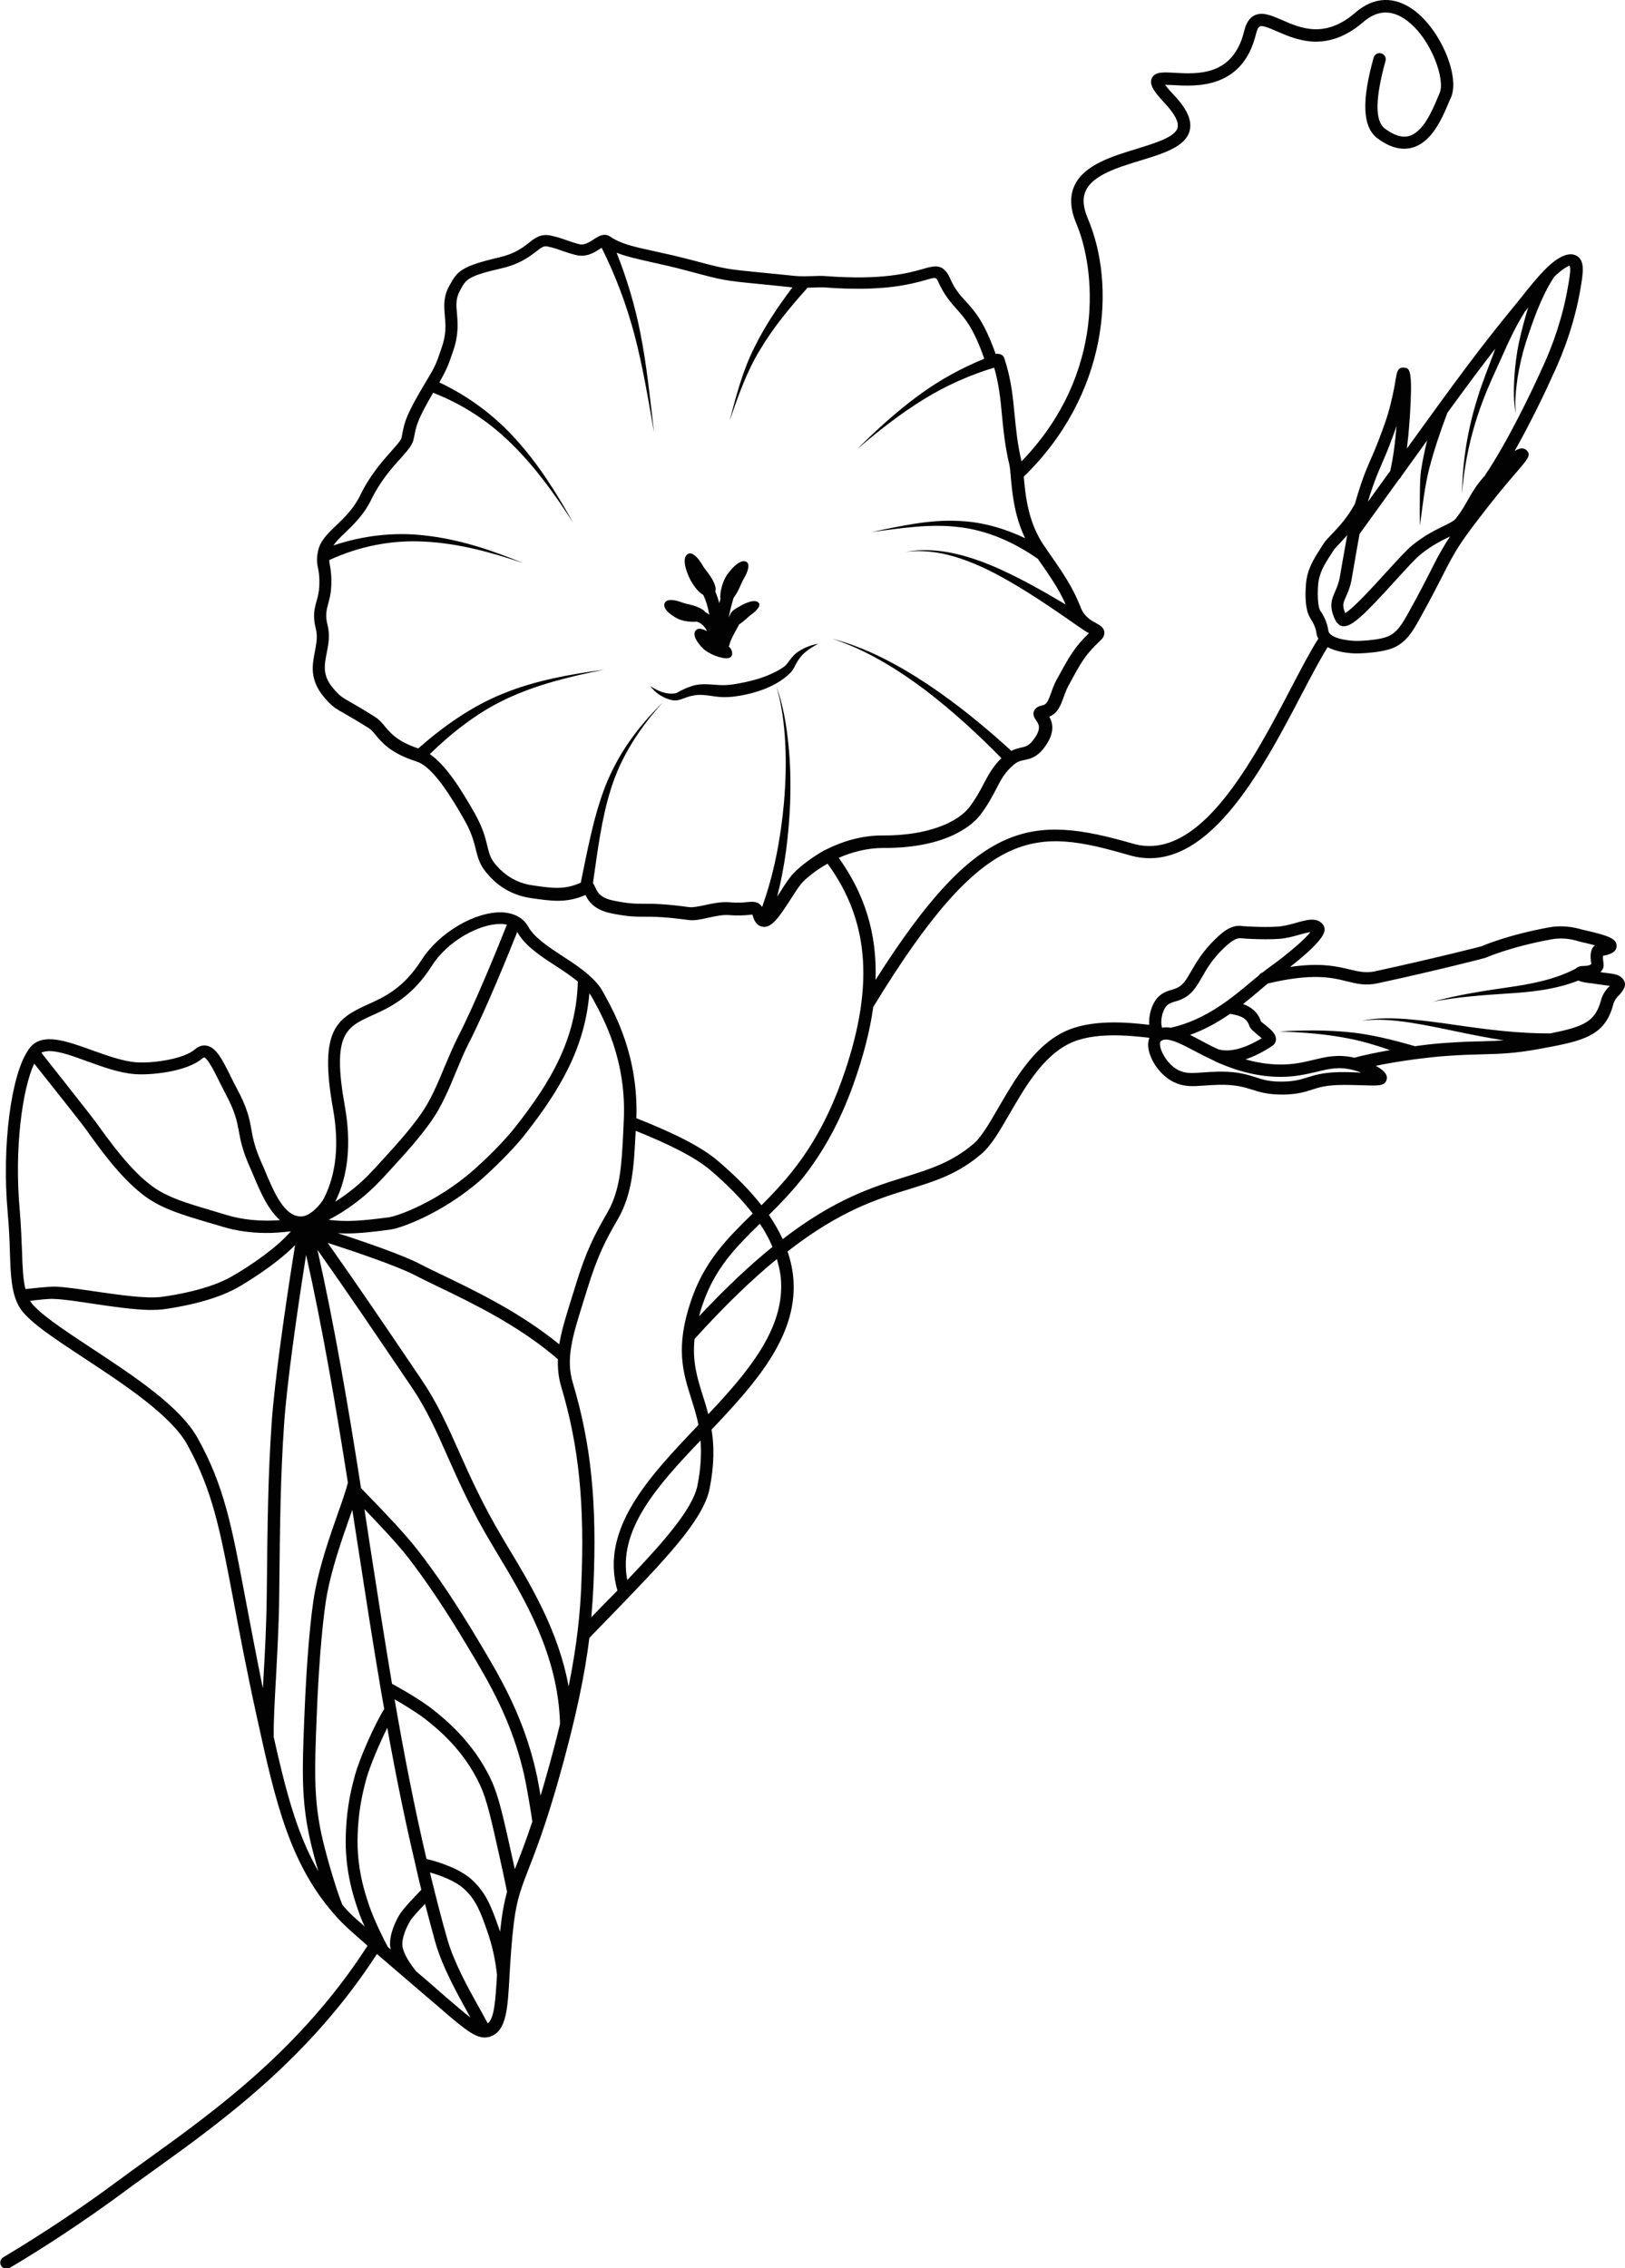 <?xml version="1.0" encoding="utf-8"?>
<!-- Generator: Adobe Illustrator 26.4.0, SVG Export Plug-In . SVG Version: 6.00 Build 0)  -->
<!DOCTYPE svg PUBLIC "-//W3C//DTD SVG 1.0//EN" "http://www.w3.org/TR/2001/REC-SVG-20010904/DTD/svg10.dtd">
<svg version="1.0" id="Laag_1" xmlns:x="http://ns.adobe.com/Extensibility/1.0/" xmlns:i="http://ns.adobe.com/AdobeIllustrator/10.0/" xmlns:graph="http://ns.adobe.com/Graphs/1.0/"
	 xmlns="http://www.w3.org/2000/svg" xmlns:xlink="http://www.w3.org/1999/xlink" x="0px" y="0px" width="100.28px"
	 height="139.93px" viewBox="0 0 100.28 139.93" enable-background="new 0 0 100.28 139.93" xml:space="preserve">
<g>
	<path fill="#020203" d="M41.81,38.16c0.29,0.15,0.8,0.23,1.2,0.19c0.01,0.01,0.03,0.02,0.04,0.02c0.25,0.09,0.45,0.28,0.58,0.57
		c-0.28-0.16-0.58-0.23-0.72-0.02c-0.24,0.37,0.38,0.99,0.49,1.1c0.33,0.32,1.13,0.64,1.53,0.58c0.34-0.05,0.29-0.43,0.13-0.63
		c-0.03-0.03-0.06-0.05-0.08-0.08c0.09-0.37,0.2-0.57,0.38-0.9c0.07-0.13,0.16-0.29,0.25-0.47c0.32-0.2,0.52-0.44,0.74-0.6
		c0.31-0.22,0.68-0.58,0.43-0.77c-0.3-0.23-1.01,0.18-1.13,0.25c-0.12,0.07-0.23,0.12-0.38,0.24c-0.08,0.06-0.16,0.15-0.2,0.24
		c-0.04,0.08-0.07,0.14-0.1,0.21c0.07-0.37,0.17-0.77,0.3-1.21c0.33-0.43,0.44-0.86,0.63-1.18c0.23-0.39,0.46-0.97,0.09-1.07
		c-0.44-0.11-1.01,0.67-1.11,0.81c-0.27,0.37-0.48,1.1-0.42,1.5c-0.03,0.09-0.05,0.18-0.07,0.27c-0.07-0.25-0.15-0.49-0.25-0.72
		c0.03-0.11,0.03-0.23-0.01-0.35c-0.19-0.59-0.58-0.92-0.79-1.29c-0.23-0.4-0.64-0.9-0.94-0.64c-0.36,0.31,0.04,1.21,0.11,1.37
		c0.16,0.35,0.5,0.91,0.89,1.12c0.16,0.33,0.29,0.75,0.37,1.22c-0.08-0.06-0.16-0.12-0.26-0.17c-0.04-0.06-0.09-0.11-0.15-0.14
		c-0.46-0.3-0.94-0.32-1.29-0.45c-0.39-0.15-0.97-0.27-1.07,0.09C40.9,37.68,41.68,38.09,41.81,38.16z"/>
	<path fill="#020203" d="M48.63,40.87c-0.14,0.2-0.24,0.26-0.46,0.4c-0.78,0.47-1.65,0.72-2.58,0.89c-0.45,0.09-0.88,0.13-1.34,0.09
		c-0.44-0.02-1.02-0.11-1.54,0.07c-0.25,0.08-0.5,0.18-0.72,0.3l-0.17,0.09c-0.03,0.02-0.06,0.03-0.1,0.05
		c-0.08,0.02-0.19,0.03-0.3,0.03c-0.44,0-0.89-0.2-1.29-0.47c0.29,0.4,0.72,0.7,1.24,0.85c0.13,0.03,0.27,0.05,0.42,0.03
		c0.07-0.01,0.16-0.03,0.24-0.06l0.16-0.06c0.22-0.08,0.43-0.15,0.64-0.18c0.42-0.08,0.83,0,1.34,0.07
		c0.51,0.07,1.04,0.03,1.54-0.06c0.96-0.18,1.98-0.5,2.78-1.15c0.11-0.09,0.18-0.15,0.3-0.27c0.11-0.12,0.18-0.24,0.24-0.35
		c0.11-0.22,0.21-0.41,0.35-0.58c0.27-0.36,0.69-0.61,1.11-0.85c-0.48,0.09-0.95,0.27-1.37,0.59
		C48.93,40.46,48.76,40.68,48.63,40.87z"/>
	<path fill="#020203" d="M100.14,60.38c-0.23-0.26-0.48-0.29-0.93-0.35c-0.12-0.01-0.27-0.03-0.45-0.06
		c0.04-0.05,0.09-0.1,0.13-0.16c0.09-0.14,0.08-0.28,0.05-0.49c-0.01-0.08-0.03-0.25-0.02-0.36c0.36-0.06,0.83-0.19,0.84-0.59
		c0.02-0.48-0.56-0.66-1.89-0.97c-0.14-0.03-0.25-0.06-0.3-0.07c-0.85-0.26-1.61-0.19-1.98-0.12c-2.63,0.48-4.18,1.17-4.18,1.17
		c-0.03,0.01-2.92,0.75-6.56,1.54c-0.57,0.12-0.97,0.02-1.54-0.11c-0.78-0.19-1.8-0.44-3.7-0.16c0.95-0.74,2.06-1.71,2.13-2.24
		c0.02-0.14-0.02-0.28-0.11-0.39c-0.38-0.45-0.98-0.28-1.62-0.1c-0.27,0.08-0.57,0.16-0.89,0.21c-0.68,0.11-2.32,0.02-2.45,0
		c-0.65-0.11-1.2,0.34-1.66,0.79c-0.79,0.76-1.18,1.44-1.5,1.99c-0.33,0.57-0.52,0.91-0.99,1.08c-0.07,0.03-0.14,0.05-0.21,0.07
		c-0.25,0.07-0.56,0.16-0.85,0.46c-0.33,0.33-0.59,1.02-0.54,1.7c-1.31-0.15-3.62-0.38-5.29,0.45c-1.85,0.91-3.04,2.98-4.01,4.65
		c-0.54,0.93-1.05,1.82-1.53,2.23c-1.35,1.15-2.67,1.56-4.19,2.04c-2.02,0.63-4.35,1.35-7.6,3.85c-0.23-0.49-0.51-0.99-0.85-1.49
		c1.77-1.75,3.7-3.86,5.2-8.02c0.62-1.73,1.03-3.32,1.24-4.81c6.91-11.34,10.01-11.04,15.81-9.36c4.72,1.36,8.16-5.21,10.67-10.01
		c0.59-1.12,1.1-2.09,1.56-2.83c0.49,0.27,1.09,0.34,1.38,0.37c0.13,0.01,0.26,0.02,0.37,0.02c0.19,0,0.37-0.01,0.56-0.02
		c0.72-0.05,1.29-0.15,1.68-0.3c0.87-0.34,1.29-1.09,1.73-1.89c0.65-1.17,1.03-1.92,1.34-2.52c0.21-0.42,0.39-0.77,0.6-1.15
		c0.58-1.04,1.13-1.74,2.22-3.15c0.73-0.94,1.37-1.68,1.79-2.17c0.72-0.84,0.89-1.04,0.61-1.33c-0.07-0.08-0.21-0.13-0.31-0.12
		c-0.11,0-0.25,0.06-0.43,0.16c1.01-1.79,1.93-3.72,2.28-4.51l0.03-0.07c0.83-1.73,1.44-3.6,1.75-5.42c0.17-0.99,0.3-1.77-0.27-2.06
		c-0.63-0.31-1.48,0.42-1.93,0.88c-0.47,0.48-0.94,1.06-1.39,1.63c-0.16,0.2-0.31,0.39-0.47,0.58c-2.02,2.45-3.54,4.51-6.65,8.82
		c0.13-1.01,0.19-2.02,0.23-2.8c0.1-2.16-0.11-2.17-0.42-2.19c-0.39-0.04-0.43,0.31-0.51,0.76c-0.07,0.44-0.2,1.16-0.46,2.06
		c-0.13,0.44-0.25,0.77-0.4,1.17c-0.28,0.77-0.51,1.3-0.7,1.73l-0.15,0.35c-0.36,0.85-0.59,1.6-0.79,2.31
		c-0.44,0.84-1.02,1.46-1.45,1.91c-0.23,0.24-0.41,0.43-0.52,0.61l-0.14,0.22c-0.45,0.71-0.85,1.32-0.92,2.26
		c-0.05,0.65-0.05,1.53,0.24,2.02l0.05,0.09c0.08,0.13,0.19,0.3,0.28,0.55c0.05,0.15,0.06,0.22,0.07,0.28
		c0.01,0.08,0.02,0.18,0.08,0.31c0.01,0.03,0.03,0.05,0.05,0.08c-0.5,0.78-1.04,1.82-1.67,3.02c-2.39,4.57-5.67,10.83-9.79,9.63
		c-6.24-1.8-9.56-1.55-15.87,8.41c0.1-2.84-0.66-5.28-2.27-7.53c0.8-0.35,1.73-0.61,2.76-0.61c4.04,0.02,5.58-1.53,5.95-2.01
		c0.47-0.6,0.74-1.13,0.99-1.6c0.3-0.58,0.54-1.05,1.07-1.5c0.26-0.23,0.46-0.27,0.7-0.32c0.39-0.08,0.83-0.18,1.34-0.94
		c0.55-0.83,0.37-1.4,0.18-1.73c0.54-0.21,0.72-0.74,0.89-1.21c0.08-0.22,0.16-0.45,0.29-0.69c0.82-1.52,1.05-1.93,1.99-2.81
		c0.17-0.16,0.25-0.34,0.23-0.52c-0.04-0.28-0.28-0.41-0.51-0.54c-0.3-0.16-0.71-0.38-0.94-0.94l-0.04-0.11
		c-0.34-0.8-0.59-1.4-1.98-3.36c-0.01-0.02-0.02-0.03-0.03-0.05c-0.05-0.07-0.1-0.15-0.16-0.23c-1.05-1.47-1.21-3.19-1.31-4.32
		c0-0.01,0-0.02,0-0.03c5.21-5.06,5.71-11.79,3.95-15.92c-0.3-0.7-0.34-1.27-0.12-1.73c0.45-0.96,2-1.43,3.37-1.85
		c1.42-0.43,2.77-0.85,3.03-1.82c0.17-0.63-0.14-1.34-0.97-2.22c-0.29-0.3-0.45-0.5-0.54-0.63c0.15,0.01,0.34,0.01,0.51,0.02
		c1.39,0.08,4.27,0.26,5.1-3.16c0.06-0.25,0.14-0.41,0.23-0.46c0.17-0.08,0.62,0.11,1.05,0.3c1.24,0.54,3.11,1.35,5.35-0.58
		c0.86-0.74,1.75-0.77,2.67-0.09c1.53,1.14,2.39,3.67,2.03,4.48c-0.04,0.09-0.09,0.21-0.14,0.33c-0.33,0.78-0.88,2.08-1.75,2.32
		c-0.43,0.12-0.93-0.04-1.49-0.46c-0.62-0.46-0.6-1.86,0.04-4.17c0.06-0.2-0.06-0.41-0.26-0.47c-0.2-0.06-0.41,0.06-0.47,0.26
		c-0.76,2.71-0.68,4.29,0.23,4.98c0.76,0.57,1.48,0.76,2.14,0.58c1.23-0.33,1.87-1.85,2.25-2.76c0.05-0.12,0.09-0.22,0.14-0.31
		c0.59-1.3-0.62-4.18-2.26-5.4c-1.21-0.9-2.49-0.85-3.62,0.13c-1.87,1.62-3.36,0.98-4.55,0.46c-0.65-0.28-1.2-0.52-1.69-0.28
		c-0.3,0.15-0.51,0.46-0.63,0.96c-0.68,2.8-2.87,2.66-4.32,2.58c-0.69-0.04-1.19-0.07-1.38,0.33c-0.18,0.39,0.13,0.83,0.8,1.55
		c0.61,0.65,0.88,1.17,0.79,1.51c-0.15,0.57-1.36,0.94-2.52,1.3c-1.52,0.46-3.25,0.99-3.84,2.26c-0.31,0.66-0.27,1.45,0.11,2.35
		c1.16,2.73,1.89,9.21-3.38,14.67c-0.26-1.08-0.34-2-0.43-2.89c-0.11-1.13-0.21-2.19-0.63-3.46c-0.09-0.28-0.36-0.3-0.54-0.28
		c-0.7-1.98-1.3-2.65-1.84-3.24c-0.36-0.39-0.67-0.73-0.98-1.44c-0.41-0.91-0.94-0.77-1.66-0.56c-0.88,0.25-2.51,0.71-6.02,0.44
		c-0.22-0.02-0.47-0.01-0.75,0c-0.34,0.01-0.73,0.03-1.15-0.01c-0.88-0.09-1.55-0.16-2.1-0.21c-2.12-0.21-2.16-0.21-4.18-0.75
		c-0.95-0.25-1.72-0.42-2.41-0.57c-1.24-0.27-2.06-0.45-2.7-0.9c-0.07-0.05-0.14-0.07-0.21-0.09c-0.02-0.01-0.03-0.01-0.05-0.01
		c-0.01,0-0.02,0-0.03,0c-0.04-0.01-0.08-0.01-0.12,0c-0.22,0.03-0.43,0.16-0.61,0.28c-0.29,0.18-0.58,0.38-0.9,0.29
		c-0.34-0.09-0.57-0.17-0.79-0.25c-0.28-0.1-0.55-0.19-0.96-0.28c-0.6-0.13-0.97,0.15-1.36,0.46c-0.38,0.3-0.85,0.66-1.79,0.88
		c-2.35,0.55-2.61,0.85-3.08,1.72l-0.04,0.07c-0.36,0.67-0.31,1.25-0.26,1.81c0.05,0.57,0.1,1.15-0.2,1.99l-0.11,0.32
		c-0.19,0.56-0.29,0.84-0.81,1.69c-1.26,2.1-1.35,2.51-1.5,3.26l-0.05,0.27c-0.04,0.17-0.33,0.49-0.64,0.84
		c-0.55,0.62-1.31,1.47-1.92,2.73c-0.39,0.8-0.96,1.35-1.46,1.83c-0.55,0.52-1.02,0.98-1.14,1.62c-0.1,0.51-0.05,0.77,0.01,1.05
		c0.05,0.25,0.1,0.53,0.07,1.13c-0.02,0.34-0.08,0.59-0.16,0.86c-0.13,0.46-0.26,0.93-0.05,1.73c0.12,0.48,0.03,0.93-0.06,1.41
		c-0.16,0.81-0.34,1.72,0.56,2.8c0.48,0.57,0.71,0.71,1.34,1.06c0.32,0.19,0.77,0.44,1.43,0.86c0.15,0.09,0.27,0.24,0.42,0.42
		c0.4,0.48,0.94,1.13,2.51,1.63c0.04,0.02,0.08,0.04,0.13,0.05c0.94,0.39,2.01,2.1,2.84,3.57c0.45,0.79,0.58,1.33,0.7,1.8
		c0.13,0.54,0.25,1.01,0.78,1.59c0.27,0.3,1.09,1.2,2.61,1.42c1.31,0.19,2.21,0.32,3.38-0.19c0.16,0.35,0.51,0.91,1.58,1.13
		c1.03,0.21,1.48,0.21,2.04,0.21c0.55,0,1.22,0,2.71,0.2c0.39,0.06,0.81-0.04,1.26-0.14c0.43-0.09,0.87-0.19,1.27-0.16
		c0.58,0.05,0.97,0.01,1.23-0.01c0.07-0.01,0.16-0.02,0.21-0.02c0.01,0.02,0.02,0.05,0.03,0.09c0.11,0.4,0.32,0.62,0.6,0.66
		c0.03,0,0.06,0.01,0.08,0.01c0.52,0.01,0.97-0.65,1.64-1.69c0.27-0.42,0.55-0.86,0.75-1.07c0.32-0.33,0.86-0.76,1.54-1.14
		c2.63,3.6,2.9,7.76,0.86,13.41c-1.42,3.93-3.25,5.97-4.94,7.66c-0.7-0.9-1.59-1.8-2.67-2.72c-0.98-0.84-2.55-1.66-5.05-2.65
		c0.13-3.8-1.32-6.44-1.95-7.59l-0.11-0.2c-0.21-0.39-0.52-0.73-0.88-1.04c-0.01-0.01-0.01-0.01-0.02-0.02
		c-0.47-0.41-1.02-0.78-1.57-1.13c-0.87-0.57-1.76-1.15-2.14-1.83c-0.3-0.55-0.89-0.86-1.64-0.89c-1.67-0.04-3.88,1.27-4.94,2.93
		c-1.12,1.76-2.31,2.3-3.36,2.77c-1.92,0.87-2.97,1.6-2.11,6.42c0.39,2.18,0.2,4.04-0.57,5.54c-0.15,0.3-0.81,1.09-1.38,1.1
		c-1.06,0.04-1.71-1.55-2.2-2.7c-0.08-0.2-0.16-0.39-0.24-0.56c-0.45-1-0.55-1.56-0.65-2.11c-0.12-0.68-0.24-1.32-0.94-2.61
		c-0.14-0.25-0.26-0.51-0.38-0.75c-0.47-0.94-0.84-1.68-1.42-1.8c-0.18-0.04-0.45-0.03-0.75,0.23c-0.69,0.6-2.65,0.87-3.63,0.79
		c-0.85-0.07-1.8-0.42-2.73-0.75c-1.55-0.56-3.02-1.09-3.79-0.18c-0.03,0.04-0.06,0.09-0.1,0.13c-0.01,0.02-0.03,0.03-0.03,0.05
		c-1.06,1.54-1.63,5.9-1.27,9.98c0.09,0.96,0.12,1.78,0.14,2.5c0.05,1.44,0.09,2.48,0.56,3.33c0.49,0.87,2.06,1.9,4.05,3.21
		c2.37,1.56,5.33,3.5,6.33,5.31c1.57,2.84,2.03,5.25,2.86,9.64c0.36,1.92,0.81,4.31,1.46,7.26c1.12,5.1,2.01,9.13,5.01,12.36
		c0.26,0.28,0.45,0.48,1.8,1.66c-4.09,6.35-9.38,10.16-13.65,13.23c-0.64,0.46-1.25,0.9-1.83,1.33c-2.25,1.67-4.61,3.23-7,4.66
		c-0.18,0.11-0.24,0.34-0.13,0.52c0.07,0.12,0.19,0.18,0.32,0.19c0.07,0,0.14-0.02,0.2-0.05c2.42-1.44,4.79-3.02,7.07-4.7
		c0.57-0.43,1.18-0.86,1.82-1.32c4.3-3.09,9.62-6.93,13.78-13.35c0.69,0.59,1.59,1.37,2.82,2.42l0.88,0.75
		c1.57,1.36,2.29,1.97,2.93,1.98c0.14,0,0.27-0.02,0.4-0.07c0.96-0.36,1.04-1.69,1.15-3.71c0.06-0.98,0.12-2.1,0.28-3.37
		c0.18-1.41,0.47-2.14,0.94-3.35c0.26-0.67,0.58-1.49,0.96-2.64c0,0,0,0,0,0c0.23-0.69,0.48-1.49,0.76-2.45
		c1.16-4.05,1.72-6.86,1.99-9.06c0.44-0.46,0.87-0.9,1.29-1.33c3.33-3.44,5.74-5.92,6.13-7.88c0.3-1.51,0.28-2.66,0.12-3.64
		c2.64-2.78,5.24-5.67,5.06-9.12c-0.03-0.62-0.16-1.25-0.37-1.87c3.24-2.52,5.54-3.24,7.53-3.85c1.61-0.5,3-0.93,4.46-2.19
		c0.58-0.5,1.1-1.39,1.7-2.43c0.96-1.66,2.05-3.54,3.69-4.35c1.5-0.74,3.73-0.5,4.95-0.36c-0.11,0.28-0.11,0.62,0.03,1.02
		c0.25,0.73,0.83,1.4,1.49,1.72c0.61,0.29,1.14,0.26,1.82,0.21c0.27-0.02,0.58-0.04,0.94-0.05c1.05-0.02,1.54,0.14,2.06,0.3
		c0.45,0.14,0.92,0.29,1.72,0.3c0.11,0,0.22,0,0.33,0c0.79-0.03,1.22-0.16,1.64-0.3c0.43-0.14,0.85-0.27,1.74-0.29
		c0.55-0.01,1.04,0.01,1.43,0.02c0.94,0.03,1.33,0.05,1.44-0.35c0.1-0.34-0.26-0.63-0.67-0.85c0.7-0.15,1.56-0.29,2.45-0.41
		c0.03,0,0.05,0,0.08-0.01c0.62-0.08,1.24-0.15,1.84-0.19c0.91-0.07,1.6-0.08,2.21-0.1c1.1-0.03,1.97-0.05,3.5-0.33l0.11-0.02
		c2.54-0.47,3.94-0.74,4.46-2.71c0.09-0.34,0.28-0.51,0.44-0.67C100.11,61.13,100.48,60.78,100.14,60.38z M96.76,17.68
		c-0.29,1.73-0.89,3.58-1.68,5.22l-0.04,0.09c-0.48,1.07-2.01,4.28-3.38,6.3c-0.01,0.02-0.02,0.04-0.03,0.06
		c-0.02,0.02-0.04,0.04-0.06,0.06c-0.5,0.57-0.74,1-0.98,1.42c-0.19,0.34-0.39,0.7-0.75,1.16c-0.12,0.15-0.4,0.29-0.75,0.46
		c-0.49,0.24-1.16,0.56-1.93,1.18c-0.37,0.3-0.96,0.96-1.65,1.71c-0.76,0.84-1.99,2.18-2.49,2.48c-0.21-0.45-0.13-0.64,0.05-1.03
		c0.12-0.27,0.27-0.61,0.35-1.11l0.15-0.87c0.16-0.91,0.25-1.45,0.33-1.87l2.39-3.31c0.02-0.02,0.03-0.05,0.05-0.07
		c0.06-0.04,0.1-0.1,0.13-0.17c0.58-0.81,1.12-1.55,1.6-2.22c-0.13,0.54-0.25,1.08-0.34,1.63c-0.11,0.61-0.1,1.22-0.11,1.82
		c-0.01,0.6-0.01,1.2,0.01,1.8c0.15-1.18,0.29-2.4,0.57-3.52c0.3-1.14,0.68-2.28,1.1-3.38c0-0.01,0.01-0.02,0.01-0.03
		c0,0,0-0.01,0-0.01c1.16-1.6,2.08-2.83,2.97-3.98c-0.03,0.07-0.06,0.15-0.08,0.22c-0.34,0.93-0.73,1.87-1.02,2.83
		c-0.61,1.92-0.93,3.92-0.96,5.92c0.15-1.99,0.6-3.95,1.31-5.8c0.35-0.93,0.78-1.82,1.19-2.74c0.4-0.91,0.82-1.8,1.34-2.63
		c0-0.01,0.01-0.02,0.01-0.02c0.01-0.01,0.01-0.02,0.01-0.03c0.08-0.09,0.16-0.19,0.23-0.29c-0.22,0.7-0.4,1.39-0.56,2.1
		c-0.16,0.74-0.25,1.49-0.3,2.23c-0.04,0.75-0.06,1.5,0.1,2.23c-0.09-0.74,0-1.48,0.1-2.21c0.12-0.73,0.28-1.45,0.5-2.15
		c0.46-1.4,0.94-2.8,1.72-4.02c0.01-0.01,0.01-0.02,0.02-0.03c0,0,0-0.01,0-0.01c0.52-0.52,0.91-0.7,0.97-0.71
		C96.96,16.55,96.85,17.2,96.76,17.68z M85.09,29.04l0.15-0.35c0.19-0.44,0.43-0.98,0.72-1.79c0.08-0.21,0.15-0.41,0.22-0.62
		c-0.07,0.91-0.19,1.9-0.39,2.78c-0.03,0.05-0.06,0.09-0.1,0.13l-1.28,1.77C84.59,30.37,84.79,29.75,85.09,29.04z M81.34,36.1
		c0.06-0.75,0.38-1.26,0.8-1.91l0.14-0.22c0.07-0.11,0.24-0.29,0.43-0.49c0.13-0.13,0.27-0.29,0.43-0.47
		c-0.07,0.39-0.16,0.9-0.3,1.67l-0.15,0.87c-0.07,0.41-0.19,0.69-0.3,0.94c-0.22,0.51-0.41,0.96,0.06,1.85c0,0,0,0,0,0c0,0,0,0,0,0
		c0.01,0.01,0.01,0.02,0.02,0.03c0.01,0.03,0.04,0.04,0.06,0.06c0.08,0.1,0.18,0.18,0.32,0.2c0.54,0.07,1.28-0.63,3.24-2.79
		c0.64-0.7,1.24-1.37,1.57-1.63c0.69-0.57,1.29-0.85,1.77-1.09c0.02-0.01,0.03-0.02,0.05-0.02c-0.2,0.3-0.39,0.61-0.58,0.95
		c-0.22,0.38-0.4,0.74-0.62,1.18c-0.3,0.59-0.68,1.34-1.32,2.49c-0.45,0.82-0.77,1.33-1.34,1.55c-0.22,0.09-0.65,0.2-1.45,0.25
		c-0.3,0.02-0.51,0.03-0.8,0c-0.79-0.08-1.25-0.27-1.38-0.54c-0.01-0.03-0.01-0.03-0.02-0.09c-0.01-0.09-0.03-0.21-0.1-0.44
		c-0.11-0.33-0.25-0.56-0.35-0.71l-0.05-0.07C81.34,37.44,81.29,36.84,81.34,36.1z M48.98,53.86c-0.26,0.27-0.55,0.71-0.85,1.19
		c-0.05,0.08-0.11,0.17-0.17,0.26c0.49-1.9,0.72-3.84,0.8-5.78c0.04-1.22,0.02-2.44-0.11-3.64c-0.12-1.21-0.33-2.41-0.74-3.56
		c0.34,1.16,0.49,2.37,0.55,3.57c0.06,1.2,0.02,2.41-0.08,3.61c-0.2,2.2-0.61,4.39-1.35,6.44c-0.16-0.25-0.37-0.31-0.6-0.32
		c-0.1,0-0.21,0.01-0.31,0.02c-0.25,0.02-0.58,0.06-1.09,0.01c-0.53-0.04-1.05,0.07-1.51,0.17c-0.38,0.08-0.74,0.16-0.99,0.13
		c-1.54-0.21-2.25-0.21-2.81-0.21c-0.55,0-0.94,0-1.89-0.2c-0.82-0.17-0.98-0.55-1.09-0.8c-0.04-0.09-0.08-0.18-0.15-0.26
		c0.29-1.98,0.52-3.97,1.12-5.85c0.62-1.99,1.79-3.77,3.21-5.33c-0.75,0.74-1.45,1.53-2.06,2.4c-0.61,0.87-1.12,1.81-1.51,2.8
		c-0.74,1.93-1.1,3.96-1.51,5.94c-1,0.45-1.74,0.35-3.01,0.16c-1.25-0.18-1.93-0.93-2.16-1.18c-0.4-0.43-0.48-0.76-0.6-1.26
		c-0.12-0.49-0.27-1.1-0.77-1.99c-0.87-1.53-1.79-2.99-2.78-3.66c1.39-1.34,2.92-2.55,4.67-3.38c1.91-0.91,4-1.41,6.09-1.83
		c-2.11,0.29-4.24,0.66-6.24,1.48c-1.94,0.78-3.67,2.01-5.23,3.38c-1.28-0.43-1.71-0.94-2.06-1.36c-0.18-0.22-0.35-0.42-0.6-0.58
		c-0.68-0.43-1.13-0.69-1.46-0.88c-0.6-0.34-0.74-0.43-1.13-0.89c-0.67-0.8-0.55-1.4-0.4-2.17c0.1-0.51,0.22-1.09,0.05-1.74
		c-0.15-0.6-0.06-0.93,0.05-1.34c0.08-0.28,0.16-0.6,0.18-1.02c0.03-0.69-0.03-1.03-0.08-1.31c-0.02-0.12-0.04-0.22-0.04-0.33
		c1.82-0.84,3.82-1.25,5.85-1.14c2.08,0.1,4.13,0.65,6.12,1.33c-1.94-0.8-3.96-1.48-6.09-1.71c-1.88-0.22-3.82,0.01-5.63,0.62
		c0.17-0.24,0.41-0.49,0.71-0.77c0.52-0.5,1.17-1.12,1.62-2.04c0.57-1.17,1.28-1.97,1.81-2.55c0.43-0.48,0.73-0.82,0.81-1.18
		l0.06-0.28c0.12-0.61,0.2-0.97,1.15-2.6c1.81,0.7,3.46,1.78,4.85,3.16c1.46,1.43,2.67,3.12,3.79,4.86c-1-1.8-2.11-3.57-3.51-5.12
		c-1.31-1.47-2.94-2.69-4.75-3.54c0.44-0.76,0.56-1.09,0.74-1.61l0.11-0.32c0.35-0.99,0.29-1.72,0.24-2.31
		c-0.05-0.53-0.08-0.92,0.17-1.39l0.04-0.08c0.35-0.65,0.45-0.85,2.59-1.34c1.09-0.26,1.66-0.7,2.08-1.02
		c0.36-0.28,0.49-0.37,0.73-0.31c0.37,0.08,0.6,0.16,0.87,0.26c0.24,0.08,0.49,0.17,0.85,0.26c0.65,0.17,1.16-0.16,1.51-0.39
		c0.03-0.02,0.06-0.04,0.09-0.05c0.85,1.7,1.53,3.5,2.02,5.35c0.52,1.97,0.85,4,1.21,6.02c-0.24-2.03-0.44-4.08-0.84-6.1
		c-0.33-1.69-0.83-3.36-1.47-4.97c0.58,0.23,1.26,0.38,2.14,0.58c0.68,0.15,1.44,0.32,2.37,0.57c2.08,0.56,2.16,0.57,4.3,0.78
		c0.53,0.05,1.19,0.12,2.04,0.21c-0.87,1.16-1.69,2.36-2.33,3.67c-0.74,1.45-1.14,3.02-1.55,4.56c0.53-1.51,1.05-3.03,1.88-4.38
		c0.81-1.36,1.82-2.58,2.88-3.77c0.01-0.01,0.01-0.02,0.02-0.03c0.01-0.01,0.01-0.02,0.01-0.03c0.13,0,0.27-0.01,0.39-0.01
		c0.24-0.01,0.46-0.02,0.66-0.01c3.63,0.28,5.35-0.2,6.28-0.46c0.62-0.18,0.63-0.18,0.77,0.14c0.37,0.81,0.75,1.23,1.11,1.64
		c0.52,0.58,1.06,1.18,1.72,3.08c-1.4,0.57-2.73,1.3-3.94,2.18c-1.41,1.02-2.69,2.19-3.91,3.4c1.31-1.12,2.67-2.19,4.12-3.08
		c1.36-0.84,2.82-1.49,4.34-1.95c0.3,1.03,0.39,1.95,0.48,2.92c0.09,0.93,0.18,1.88,0.45,3.03c0.05,0.19,0.07,0.49,0.1,0.84
		c0.09,0.98,0.22,2.37,0.88,3.73c-1.27-0.6-2.63-1-4.03-1.06c-1.87-0.11-3.67,0.32-5.45,0.68c1.81-0.23,3.63-0.53,5.42-0.3
		c1.76,0.2,3.4,0.95,4.84,1.95c1.11,1.56,1.46,2.21,1.72,2.82c-1.29-0.77-2.6-1.51-3.97-2.14c-0.92-0.42-1.88-0.78-2.87-1
		c-0.99-0.22-2.02-0.29-3.01-0.11c1-0.12,2.01,0.01,2.96,0.29c0.96,0.28,1.87,0.69,2.75,1.16c1.76,0.95,3.4,2.09,5.05,3.24
		c0.01,0,0.02,0.01,0.02,0.01c0.01,0,0.01,0,0.02,0.01c0.18,0.14,0.35,0.24,0.49,0.31c-0.91,0.88-1.2,1.42-2.01,2.9
		c-0.14,0.26-0.24,0.53-0.32,0.77c-0.19,0.52-0.28,0.73-0.53,0.78c-0.13,0.03-0.42,0.09-0.53,0.35c-0.1,0.24,0.04,0.45,0.13,0.58
		c0.15,0.22,0.33,0.47-0.07,1.06c-0.34,0.51-0.55,0.55-0.87,0.62c-0.17,0.04-0.37,0.09-0.59,0.2c-1.6-1.46-3.28-2.84-5.08-4.05
		c-1.85-1.23-3.83-2.31-5.98-2.87c2.11,0.69,4,1.86,5.76,3.18c1.67,1.27,3.22,2.7,4.69,4.19c-0.52,0.5-0.8,1.02-1.09,1.57
		c-0.24,0.46-0.49,0.93-0.91,1.48c-0.66,0.84-2.42,1.74-5.35,1.72c-1.27-0.01-2.5,0.37-3.54,0.9c-0.01,0.01-0.02,0.01-0.03,0.01
		c0,0,0,0,0,0C50.16,52.86,49.47,53.36,48.98,53.86z M47.67,76.92c-1.35,1.09-2.84,2.48-4.53,4.28c0.06-0.23,0.12-0.45,0.21-0.7
		c0.76-2.26,2.05-3.55,3.54-5.01C47.21,75.96,47.47,76.44,47.67,76.92z M36.53,61.52l0.11,0.2c0.61,1.12,2.05,3.73,1.85,7.46
		l-0.03,0.69c-0.1,1.96-0.17,3.51-0.97,4.92l-0.07,0.12c-0.69,1.21-1.23,2.17-1.93,4.48l-0.24,0.77c-0.32,1.03-0.6,1.93-0.74,2.77
		c-2.38-1.95-5.14-3.28-7.2-4.27c-0.54-0.26-1.03-0.49-1.44-0.71c-1.01-0.52-3.35-1.34-5.04-1.88c0.14,0.01,0.28,0.02,0.43,0.02
		c0.76,0.01,1.6-0.07,2.84-0.24c0.63-0.08,3.22-1,5.59-3.08c0.65-0.57,1.89-1.76,2.64-2.7c2.22-2.81,3.76-5.42,4.04-8.79
		C36.43,61.36,36.49,61.44,36.53,61.52z M35.87,97.83c-0.07,1.63-0.24,3.52-0.78,6.21c-0.62-3.42-2.33-6.26-3.75-8.61l-0.32-0.54
		c-1.21-2.03-2-3.78-2.69-5.33c-0.72-1.62-1.35-3.02-2.29-4.41l-0.88-1.3c-1.34-1.98-3.1-4.58-4.94-7.18
		c1.68,0.54,4.28,1.43,5.31,1.96c0.42,0.22,0.92,0.46,1.46,0.72c2.14,1.03,5.05,2.43,7.44,4.5c-0.02,0.56,0.03,1.11,0.2,1.68
		C35.73,89.22,36.09,92.78,35.87,97.83z M19.19,113.73c0.12,0.51,0.28,1.11,0.46,1.71c-1.33-2.3-2.02-4.99-2.76-8.29
		c-0.01-0.98,0.06-2.21,0.14-3.64c0.08-1.52,0.18-3.25,0.2-5.02c0.05-4.74,0.08-7.35,0.3-10.61c0.16-2.39,0.76-6.69,1.36-10.47
		c1.04,4.63,1.84,9.38,2.58,14.06c-0.13,0.5-0.36,1.16-0.63,1.92c-0.49,1.39-1.09,3.12-1.4,4.76c-0.28,1.47-0.53,4.45-0.66,7.8
		C18.65,109.18,18.57,111.13,19.19,113.73z M34.32,59.6c0.47,0.31,0.94,0.62,1.34,0.95c-0.1,3.52-1.64,6.17-3.92,9.05
		c-0.72,0.91-1.91,2.05-2.54,2.6c-2.26,1.98-4.7,2.83-5.19,2.89c-1.77,0.24-2.65,0.29-3.73,0.16c1.17-0.6,2.31-1.47,3.25-2.48
		l0.18-0.19c1.21-1.32,2.09-2.27,2.9-3.41c0.66-0.94,1.11-2.02,1.54-3.07c0.26-0.62,0.5-1.21,0.78-1.75c1.03-2,2.49-5.6,2.99-6.86
		c0,0.01,0.01,0.01,0.01,0.02C32.4,58.35,33.37,58.99,34.32,59.6z M21.28,68.24c-0.8-4.47,0.08-4.87,1.68-5.6
		c1.09-0.49,2.45-1.11,3.69-3.06c1-1.58,2.99-2.6,4.24-2.58c0.01,0,0.03,0,0.04,0c0.13,0,0.24,0.02,0.35,0.04
		c-0.42,1.07-1.96,4.88-3.03,6.95c-0.29,0.57-0.55,1.2-0.81,1.81c-0.42,1.01-0.85,2.05-1.46,2.92c-0.78,1.1-1.6,1.99-2.84,3.34
		l-0.18,0.19c-0.67,0.73-1.46,1.37-2.27,1.88C21.49,72.52,21.69,70.53,21.28,68.24z M3.08,64.84c0.59,0.01,1.43,0.31,2.3,0.63
		c0.97,0.35,1.98,0.72,2.93,0.79c0.94,0.08,3.21-0.13,4.18-0.97c0.06-0.05,0.1-0.05,0.1-0.06c0.22,0.04,0.63,0.86,0.9,1.4
		c0.12,0.25,0.26,0.51,0.39,0.77c0.64,1.19,0.74,1.75,0.86,2.39c0.1,0.56,0.22,1.2,0.71,2.28c0.07,0.17,0.15,0.35,0.23,0.54
		c0.38,0.9,0.86,2.02,1.6,2.66c-1.2,0.09-2.33-0.02-3.34-0.33c-0.33-0.1-0.65-0.2-0.96-0.29c-1.39-0.41-2.58-0.76-3.5-1.41
		c-1.39-0.99-2.64-2.73-3.56-4.01c-0.26-0.36-2.65-3.37-3.37-4.29C2.7,64.87,2.87,64.84,3.08,64.84z M2.11,65.61
		c0.85,1.07,2.98,3.75,3.21,4.08c0.94,1.32,2.24,3.12,3.73,4.18c1.02,0.72,2.27,1.09,3.72,1.52c0.31,0.09,0.62,0.18,0.95,0.28
		c0.81,0.25,1.7,0.38,2.64,0.39c0.52,0.01,1.05-0.04,1.59-0.1c-0.83,0.96-2.36,2.05-3.68,2.8c-1.39,0.79-3.46,1.13-4.28,1.24
		c-0.97,0.13-2.63-0.12-4.1-0.33c-0.96-0.14-1.86-0.28-2.53-0.3c-0.39,0-1.3,0.1-1.79,0.15c-0.15-0.59-0.18-1.34-0.21-2.31
		c-0.03-0.73-0.06-1.55-0.14-2.54C0.87,70.87,1.38,67.18,2.11,65.61z M15.14,98.59c-0.84-4.46-1.3-6.92-2.94-9.87
		c-1.09-1.97-4.01-3.88-6.58-5.57c-1.71-1.13-3.32-2.19-3.77-2.9c0.52-0.07,1.2-0.14,1.47-0.12c0.63,0.02,1.51,0.16,2.45,0.3
		c1.21,0.18,2.46,0.36,3.46,0.38c0.31,0,0.6-0.01,0.85-0.04c0.87-0.12,3.05-0.48,4.56-1.33c0.29-0.16,2.28-1.32,3.57-2.63
		c-0.63,3.91-1.28,8.51-1.45,11.02c-0.22,3.28-0.25,5.9-0.3,10.66c-0.02,1.76-0.11,3.47-0.2,4.99c-0.01,0.23-0.02,0.45-0.04,0.67
		C15.78,101.96,15.43,100.12,15.14,98.59z M21.42,117.84c-0.1-0.11-0.19-0.22-0.29-0.33c-0.33-0.8-0.9-2.69-1.2-3.95
		c-0.57-2.39-0.53-4.15-0.39-7.58c0.15-3.95,0.44-6.56,0.65-7.68c0.3-1.58,0.89-3.28,1.37-4.65c0.06-0.17,0.12-0.34,0.18-0.51
		c0.13,0.82,0.25,1.63,0.38,2.45c0.44,2.86,0.89,5.75,1.38,8.65c0,0,0,0,0,0c0.07,0.4,0.14,0.79,0.21,1.19
		c-0.61,0.97-1.53,3.07-1.8,4.07c-0.36,1.28-0.53,2.39-0.57,3.71c-0.07,2.15,0.47,3.79,0.74,4.57c0.11,0.34,0.26,0.71,0.42,1.06
		C21.76,118.2,21.61,118.04,21.42,117.84z M30.95,118.41c-0.03,0.26-0.06,0.51-0.09,0.76c-0.03-0.1-0.06-0.2-0.1-0.3
		c-0.42-1.18-0.75-2.11-1.66-2.93c-0.75-0.67-2.03-1.09-2.78-1.26c-0.76-3.24-1.4-6.54-1.97-9.85c0.61,0.35,1.41,0.84,1.92,1.24
		c0.7,0.55,2.33,1.85,3.35,4.04c0.43,0.91,0.7,2.15,1.25,4.62c0.14,0.64,0.34,1.55,0.42,1.97
		C31.15,117.22,31.04,117.75,30.95,118.41z M24.11,120.26c-0.06-0.05-0.12-0.11-0.18-0.16c-0.3-0.56-0.85-1.67-1.16-2.58
		c-0.25-0.74-0.77-2.29-0.7-4.3c0.04-1.26,0.21-2.31,0.55-3.53c0.2-0.71,0.77-2.09,1.28-3.1c0.51,2.84,1.08,5.67,1.74,8.45
		c0,0.04,0.01,0.07,0.02,0.1c0.11,0.48,0.22,0.96,0.34,1.44c-0.52,0.54-1.13,1.18-1.33,1.51c-0.15,0.24-0.63,1.1-0.6,1.9
		C24.08,120.08,24.09,120.17,24.11,120.26z M26.56,122.36c-0.32-0.27-0.61-0.52-0.89-0.76c-0.02-0.03-0.03-0.05-0.06-0.08
		c-0.21-0.27-0.76-1-0.78-1.55c-0.02-0.6,0.4-1.34,0.49-1.48c0.13-0.22,0.56-0.68,0.91-1.04c0.21,0.8,0.42,1.6,0.64,2.39
		c0.44,1.52,1.33,3.12,2.11,4.53c0.02,0.03,0.03,0.06,0.05,0.09c-0.39-0.3-0.91-0.74-1.59-1.33L26.56,122.36z M30.1,124.82
		c-0.15-0.27-0.3-0.55-0.46-0.84c-0.77-1.37-1.63-2.93-2.04-4.37c-0.39-1.35-0.73-2.72-1.07-4.1c0.64,0.18,1.54,0.51,2.08,0.99
		c0.77,0.69,1.06,1.49,1.45,2.61c0.31,0.87,0.51,1.78,0.61,2.72C30.58,123.34,30.51,124.52,30.1,124.82z M31.94,114.88
		c-0.06,0.15-0.11,0.29-0.17,0.43c-0.06-0.26-0.11-0.51-0.16-0.73c-0.56-2.53-0.84-3.79-1.3-4.78c-1.1-2.35-2.89-3.78-3.57-4.32
		c-0.7-0.56-1.89-1.25-2.55-1.61c-0.47-2.81-0.91-5.63-1.34-8.41c-0.12-0.78-0.24-1.57-0.36-2.36c0.83,0.86,1.97,2.06,2.67,2.95
		c1.16,1.5,2.39,3.33,3.74,5.6c1.27,2.12,2.71,4.53,3.46,7.91c0.16,0.74,0.42,2.28,0.49,2.81
		C32.49,113.46,32.19,114.24,31.94,114.88z M33.63,109.85c-0.09,0.32-0.18,0.63-0.27,0.92c-0.09-0.51-0.18-1.02-0.26-1.38
		c-0.78-3.5-2.25-5.96-3.55-8.13c-1.37-2.3-2.61-4.15-3.8-5.67c-0.76-0.98-2.04-2.31-2.88-3.18c-0.24-0.24-0.43-0.45-0.59-0.61
		c-0.02-0.12-0.04-0.24-0.06-0.36c0-0.01,0-0.01,0-0.02c-0.75-4.77-1.57-9.6-2.63-14.32c1.83,2.59,3.59,5.19,4.93,7.17l0.89,1.31
		c0.9,1.33,1.52,2.7,2.22,4.29c0.7,1.57,1.49,3.35,2.73,5.41l0.32,0.54c1.68,2.79,3.77,6.26,3.88,10.53
		C34.31,107.4,34,108.56,33.63,109.85z M37.1,99.14c-0.2,0.2-0.41,0.42-0.61,0.63c0.06-0.68,0.1-1.31,0.13-1.9
		c0.23-5.14-0.14-8.78-1.27-12.56c-0.45-1.49-0.02-2.86,0.62-4.92l0.24-0.77c0.68-2.23,1.2-3.16,1.87-4.33l0.07-0.12
		c0.89-1.57,0.97-3.28,1.07-5.26l0.01-0.15c2.25,0.9,3.72,1.68,4.6,2.42c1.07,0.91,1.94,1.8,2.62,2.68c0,0,0,0,0,0
		c-1.53,1.5-2.98,2.92-3.81,5.39c-0.98,2.89-0.49,4.42,0.02,6.04c0.16,0.51,0.33,1.03,0.44,1.61c-0.03,0.03-0.06,0.07-0.09,0.1
		c-2.96,3.11-6,6.32-4.91,10.12C37.77,98.45,37.44,98.79,37.1,99.14z M43.04,91.64c-0.29,1.42-2,3.39-4.33,5.83
		c-0.6-3.08,1.83-5.79,4.52-8.61C43.29,89.63,43.26,90.53,43.04,91.64z M48.2,79.07c0.16,2.98-2.09,5.62-4.49,8.17
		c-0.11-0.42-0.23-0.81-0.35-1.18c-0.34-1.08-0.64-2.07-0.5-3.46c1.92-2.12,3.59-3.71,5.08-4.93C48.08,78.14,48.18,78.6,48.2,79.07z
		 M71.99,62.05c0.16-0.16,0.31-0.2,0.53-0.27c0.09-0.02,0.17-0.05,0.26-0.08c0.73-0.27,1.04-0.8,1.39-1.41
		c0.3-0.53,0.65-1.13,1.37-1.82c0.46-0.44,0.78-0.62,1.03-0.59c0.13,0.02,1.88,0.13,2.69,0c0.36-0.06,0.69-0.15,0.97-0.23
		c0.19-0.05,0.46-0.13,0.64-0.15c-0.32,0.4-1.21,1.22-2.67,2.27c-0.09,0.07-0.2,0.15-0.3,0.23c-0.09,0.03-0.17,0.09-0.21,0.17
		c-0.14,0.11-0.28,0.23-0.44,0.36c-1.2,1.01-2.84,2.39-5,2.87c-0.19-0.03-0.37-0.03-0.54,0C71.57,62.9,71.78,62.27,71.99,62.05z
		 M75.99,62.56c0.47,0.08,0.95,0.21,1.1,0.71c0.06,0.18,0.21,0.31,0.5,0.55c0.07,0.06,0.18,0.15,0.27,0.23
		c-0.69,0.42-1.78,0.94-2.68,0.68c-0.38-0.17-0.74-0.36-1.09-0.55c-0.22-0.12-0.44-0.23-0.65-0.34c0.93-0.33,1.75-0.8,2.47-1.3
		C75.93,62.55,75.95,62.55,75.99,62.56z M82.65,66.14c-1,0.02-1.51,0.18-1.96,0.32c-0.38,0.12-0.74,0.24-1.43,0.26
		c-0.87,0.03-1.3-0.11-1.79-0.27c-0.48-0.15-1.03-0.33-2.01-0.34c-0.09,0-0.19,0-0.29,0c-0.38,0.01-0.7,0.03-0.98,0.05
		c-0.63,0.05-1.02,0.07-1.44-0.13c-0.55-0.26-0.95-0.85-1.1-1.28c-0.09-0.25-0.08-0.42-0.04-0.49c0.02-0.03,0.06-0.06,0.08-0.07
		c0.38-0.22,1.19,0.2,2.04,0.65c0.37,0.2,0.77,0.4,1.18,0.59c0,0,0.01,0,0.01,0.01c0,0,0,0,0,0c0.05,0.02,0.09,0.05,0.14,0.07
		c0.58,0.25,2.12,0.93,3.98,0.92c0.91,0,1.6-0.17,2.21-0.31c0.81-0.2,1.46-0.35,2.4-0.07c0.12,0.03,0.23,0.07,0.34,0.12
		C83.62,66.15,83.16,66.13,82.65,66.14z M98.79,61.73c-0.35,1.3-1.07,1.61-3.12,2.02c-1.92,0.01-3.84-0.23-5.77-0.51
		c-0.97-0.14-1.95-0.28-2.93-0.36c-0.98-0.08-1.98-0.11-2.95,0.09c0.98-0.13,1.96-0.04,2.92,0.1c0.97,0.15,1.93,0.35,2.89,0.55
		c0.98,0.21,1.97,0.4,2.98,0.56c-0.47,0.03-0.9,0.04-1.38,0.06c-0.62,0.01-1.32,0.03-2.25,0.1c-0.6,0.04-1.24,0.11-1.86,0.2
		c-1.33-0.38-2.71-0.74-4.11-0.87c-1.43-0.14-2.85-0.12-4.27-0.04c1.42,0.05,2.83,0.15,4.21,0.42c0.9,0.17,1.77,0.43,2.63,0.73
		c-0.91,0.16-1.7,0.33-2.2,0.47c-0.99-0.23-1.74-0.06-2.51,0.13c-0.59,0.14-1.21,0.29-2.03,0.29c-0.81,0-1.56-0.14-2.18-0.32
		c0.61-0.2,1.19-0.52,1.65-0.83c0.14-0.09,0.22-0.23,0.23-0.39c0.02-0.34-0.3-0.61-0.67-0.91c-0.1-0.08-0.25-0.2-0.25-0.19
		c-0.2-0.64-0.68-0.94-1.11-1.09c0.38-0.3,0.73-0.59,1.03-0.85c0.18-0.15,0.35-0.29,0.5-0.42c2.76-0.65,3.94-0.37,4.89-0.13
		c0.61,0.15,1.14,0.28,1.88,0.12c3.66-0.79,6.56-1.54,6.65-1.57c0.02-0.01,1.54-0.68,4.07-1.14c0.25-0.05,0.9-0.13,1.62,0.1
		c0.06,0.02,0.19,0.05,0.35,0.09c0.15,0.03,0.45,0.1,0.73,0.18c-0.34,0.22-0.28,0.79-0.24,1.09c0,0.02,0,0.04,0.01,0.06
		c-0.11,0.1-0.26,0.11-0.47,0.12c-0.24,0-0.4,0.07-0.5,0.17c-1.28,0.67-2.75,0.95-4.24,1.16c-1.53,0.22-3.06,0.46-4.55,0.87
		c1.52-0.29,3.05-0.4,4.59-0.5c1.45-0.09,2.95-0.24,4.37-0.8c0.2,0.09,0.46,0.13,0.71,0.16c0.1,0.01,0.21,0.02,0.31,0.04
		c0.3,0.05,0.53,0.07,0.71,0.1c0.09,0.01,0.17,0.02,0.22,0.03C99.15,61,98.91,61.28,98.79,61.73z"/>
</g>
</svg>
